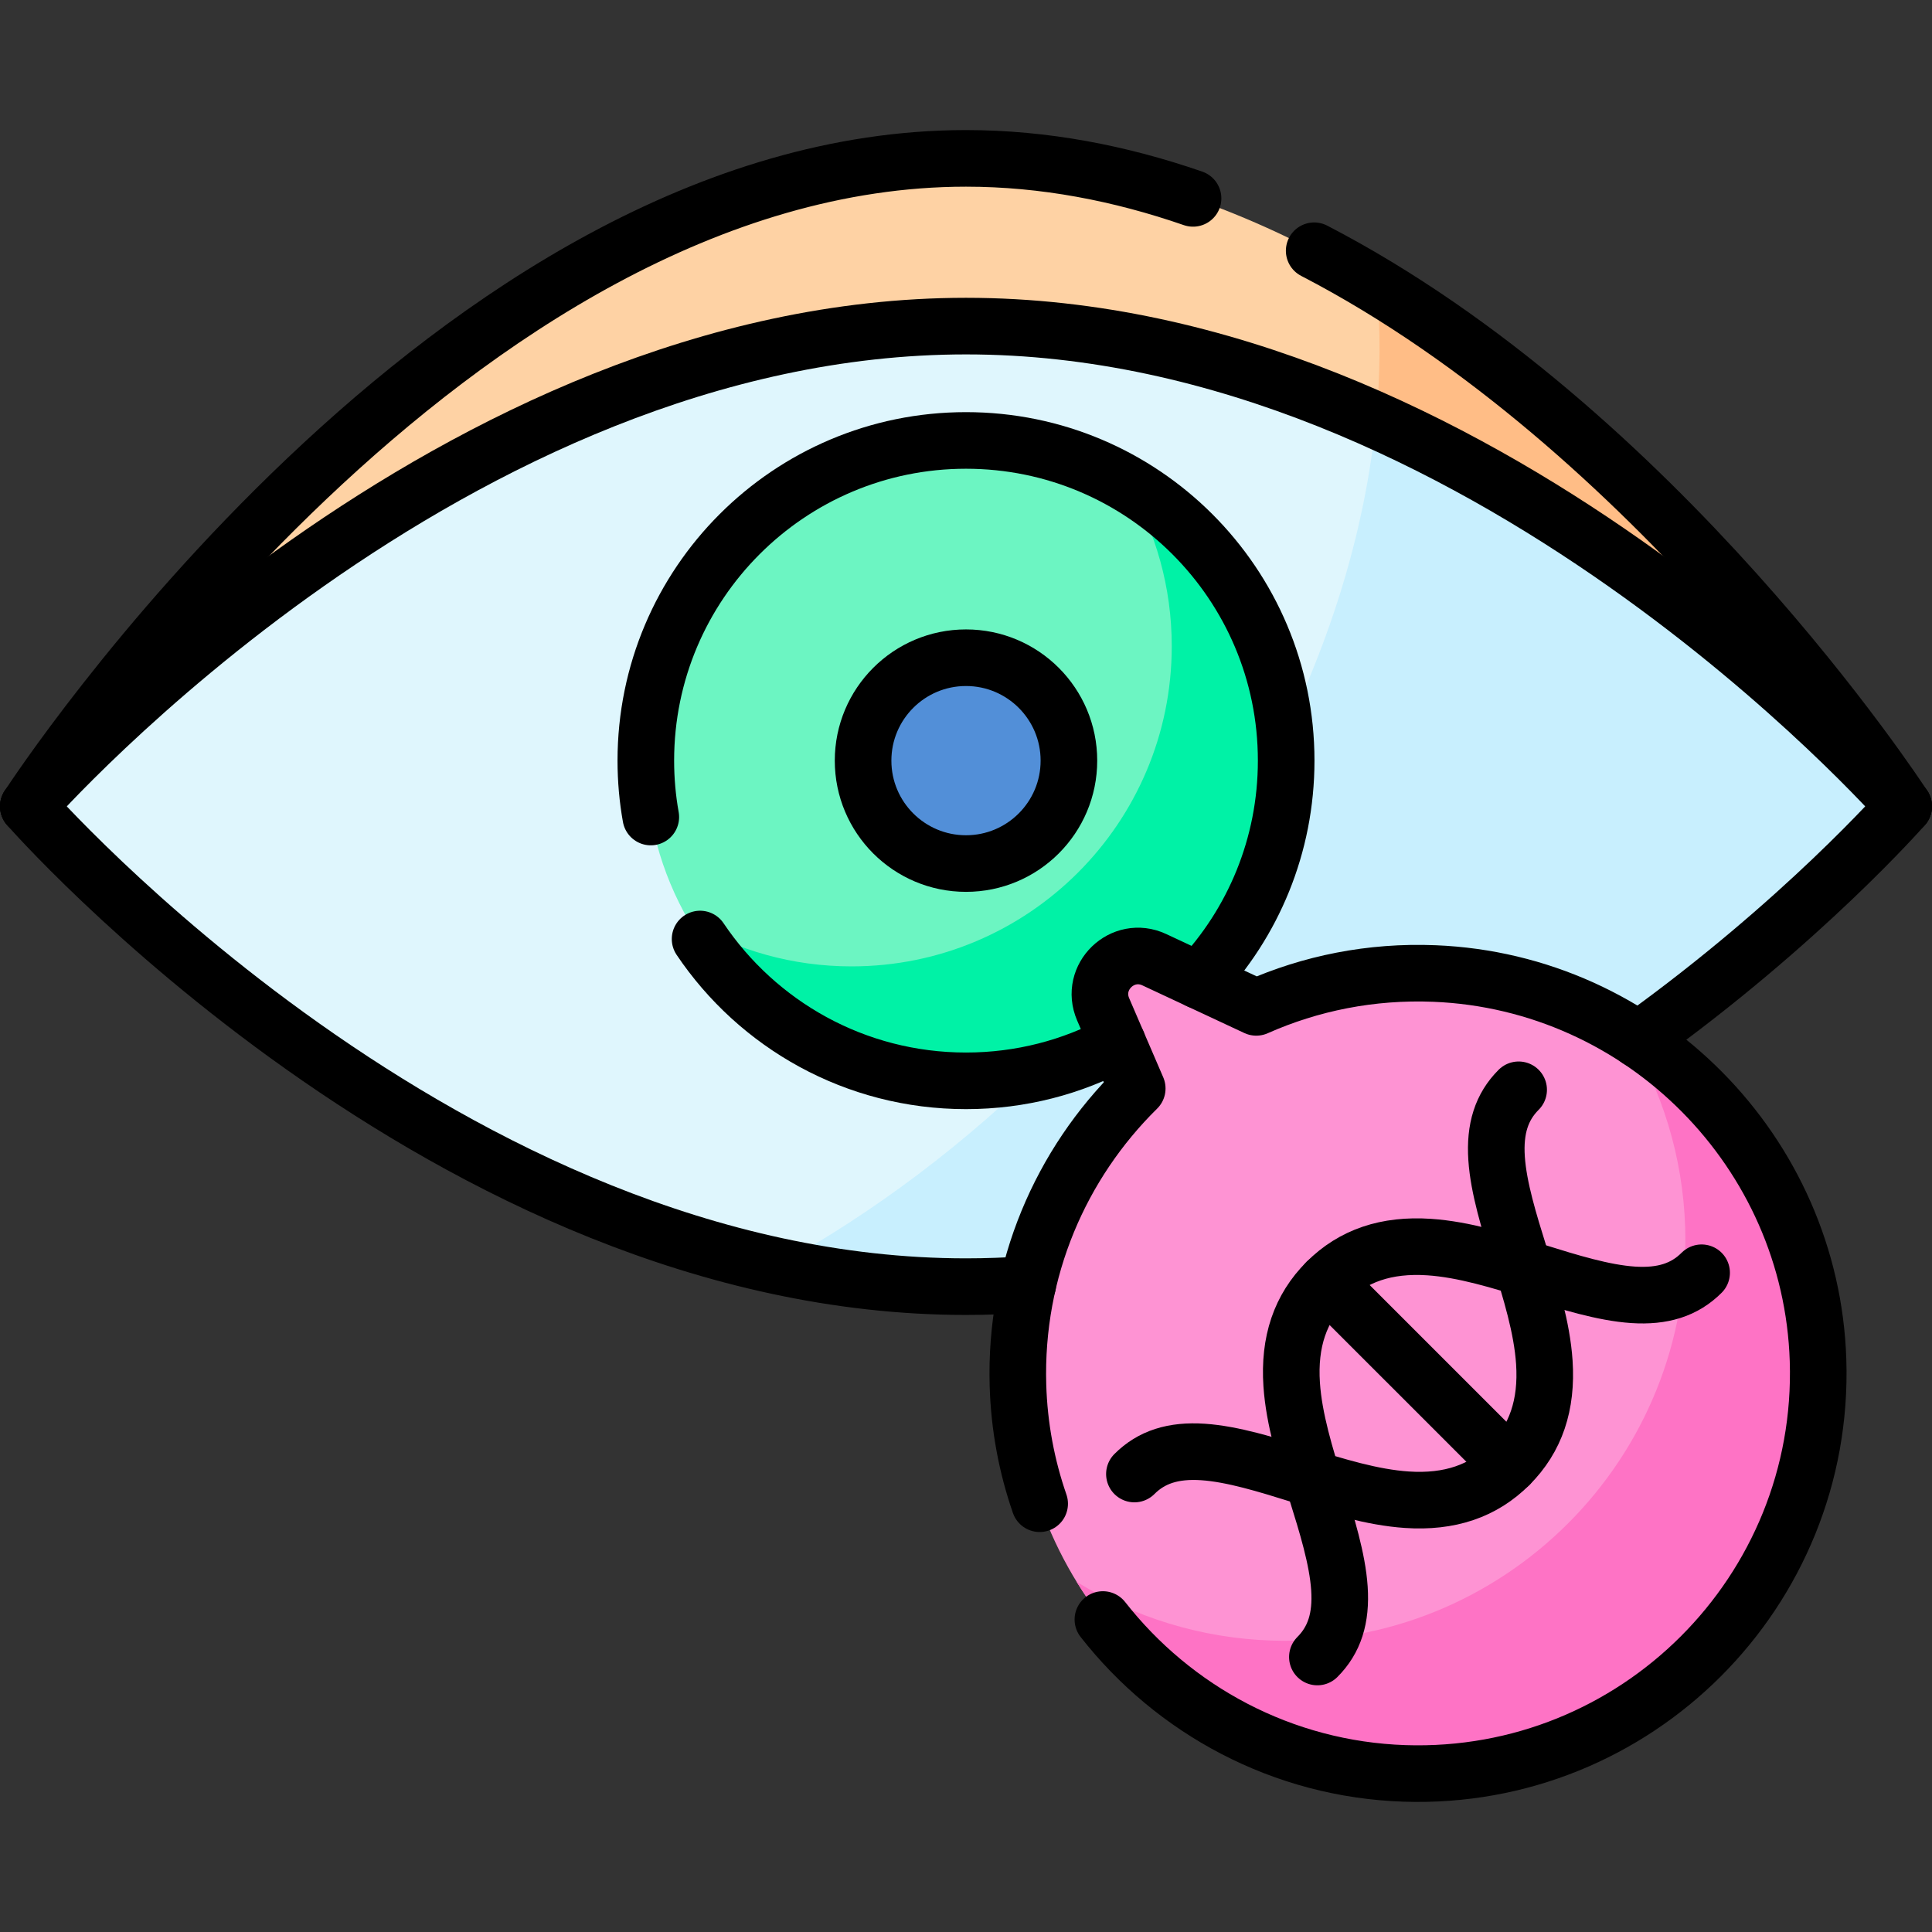 <?xml version="1.0" encoding="UTF-8"?>
<svg xmlns="http://www.w3.org/2000/svg" xmlns:xlink="http://www.w3.org/1999/xlink" version="1.1" id="Capa_1" x="0px" y="0px" viewBox="0 0 512 512" style="enable-background:new 0 0 512 512;" xml:space="preserve" width="512" height="512">
<rect x="0" y="0" width="512" height="512" fill="#333333" stroke="none"/>
<g>
	<g>
		<path style="fill:#DFF6FD;" d="M504.5,213.698c0,0-111.257,127.28-248.5,127.28S7.5,213.698,7.5,213.698&#10;&#9;&#9;&#9;S118.757,86.418,256,86.418S504.5,213.698,504.5,213.698z"/>
		<path style="fill:#C8EFFE;" d="M364.645,111.372c-5.56,56.44-35.209,118.267-86.225,169.284&#10;&#9;&#9;&#9;c-22.533,22.533-47.178,40.884-72.533,54.846c16.187,3.484,32.946,5.476,50.113,5.476c137.243,0,248.5-127.28,248.5-127.28&#10;&#9;&#9;&#9;S447.44,148.432,364.645,111.372z"/>
		<path style="fill:#FED2A4;" d="M256,86.418c137.243,0,248.5,127.28,248.5,127.28S393.243,41.971,256,41.971&#10;&#9;&#9;&#9;S7.5,213.698,7.5,213.698S118.757,86.418,256,86.418z"/>
		<path style="fill:#FFBD86;" d="M364.838,75.75c1.071,11.516,1.007,23.441-0.193,35.622&#10;&#9;&#9;&#9;C447.44,148.432,504.5,213.698,504.5,213.698S447.53,125.771,364.838,75.75z"/>
		<circle style="fill:#6CF5C2;" cx="256" cy="201.576" r="84.854"/>
		<path style="fill:#00F2A6;" d="M298.883,128.365c7.389,12.586,11.643,27.234,11.643,42.883c0,46.863-37.99,84.854-84.854,84.854&#10;&#9;&#9;&#9;c-15.649,0-30.297-4.254-42.883-11.643c14.737,25.104,41.997,41.97,73.211,41.97c46.863,0,84.854-37.99,84.854-84.854&#10;&#9;&#9;&#9;C340.854,170.362,323.988,143.103,298.883,128.365z"/>
		<circle style="fill:#528FD8;" cx="256" cy="201.576" r="27.274"/>
	</g>
	<g>
		<path style="fill:#FE93D3;" d="M301.375,288.458c-20.224,19.933-32.509,47.9-31.608,78.67&#10;&#9;&#9;&#9;c1.631,55.71,46.775,101.02,102.478,102.844c61.244,2.005,111.501-48.215,109.555-109.447&#10;&#9;&#9;&#9;c-1.757-55.284-46.361-100.297-101.628-102.54c-16.853-0.684-32.886,2.596-47.254,8.971l-27.021-12.629&#10;&#9;&#9;&#9;c-8.413-3.932-17.227,4.616-13.555,13.146L301.375,288.458z"/>
		<path style="fill:#FE73C5;" d="M481.8,360.526c-1.167-36.711-21.232-68.888-50.762-87.024&#10;&#9;&#9;&#9;c9.336,15.204,14.95,32.908,15.551,51.814c1.946,61.232-48.31,111.453-109.555,109.448c-18.876-0.618-36.535-6.235-51.704-15.552&#10;&#9;&#9;&#9;c18.11,29.486,50.219,49.561,86.914,50.763C433.49,471.978,483.746,421.758,481.8,360.526z"/>
	</g>
	<path style="fill:none;stroke:#000000;stroke-width:15;stroke-linecap:round;stroke-linejoin:round;stroke-miterlimit:10;" d="&#10;&#9;&#9;M7.5,213.695c0,0,111.259,127.28,248.5,127.28c5.505,0,10.96-0.202,16.375-0.596"/>
	<path style="fill:none;stroke:#000000;stroke-width:15;stroke-linecap:round;stroke-linejoin:round;stroke-miterlimit:10;" d="&#10;&#9;&#9;M504.5,213.695c0,0-26.789,30.638-70.277,61.842"/>
	<path style="fill:none;stroke:#000000;stroke-width:15;stroke-linecap:round;stroke-linejoin:round;stroke-miterlimit:10;" d="&#10;&#9;&#9;M7.5,213.701c0,0,0.01-0.01,0.02-0.02v-0.01c1.72-2.64,112.31-171.7,248.48-171.7c20.75,0,40.9,3.93,60.17,10.6"/>
	<path style="fill:none;stroke:#000000;stroke-width:15;stroke-linecap:round;stroke-linejoin:round;stroke-miterlimit:10;" d="&#10;&#9;&#9;M348.27,66.451c90.62,46.94,154.9,145.21,156.21,147.22"/>
	<path style="fill:none;stroke:#000000;stroke-width:15;stroke-linecap:round;stroke-linejoin:round;stroke-miterlimit:10;" d="&#10;&#9;&#9;M504.5,213.701c0,0-0.01-0.01-0.02-0.03c-1.97-2.23-112.47-127.25-248.48-127.25S9.49,211.441,7.52,213.671"/>
	<path style="fill:none;stroke:#000000;stroke-width:15;stroke-linecap:round;stroke-linejoin:round;stroke-miterlimit:10;" d="&#10;&#9;&#9;M185.53,248.851c15.24,22.67,41.11,37.58,70.47,37.58c14.54,0,28.21-3.65,40.16-10.1"/>
	<path style="fill:none;stroke:#000000;stroke-width:15;stroke-linecap:round;stroke-linejoin:round;stroke-miterlimit:10;" d="&#10;&#9;&#9;M172.47,216.521c-0.87-4.85-1.32-9.85-1.32-14.95c0-46.86,37.99-84.85,84.85-84.85s84.85,37.99,84.85,84.85&#10;&#9;&#9;c0,22.57-8.79,43.08-23.16,58.27"/>
	
		<circle style="fill:none;stroke:#000000;stroke-width:15;stroke-linecap:round;stroke-linejoin:round;stroke-miterlimit:10;" cx="256" cy="201.576" r="27.274"/>
	<g>
		<g>
			<path style="fill:none;stroke:#000000;stroke-width:15;stroke-linecap:round;stroke-linejoin:round;stroke-miterlimit:10;" d="&#10;&#9;&#9;&#9;&#9;M402.456,288.806c-4.513,4.513-6.371,10.291-5.845,18.183c0.522,7.836,3.345,16.899,6.075,25.664&#10;&#9;&#9;&#9;&#9;c2.931,9.412,5.963,19.145,6.577,28.356c0.756,11.335-2.265,20.232-9.233,27.201c-6.968,6.968-15.866,9.988-27.2,9.232&#10;&#9;&#9;&#9;&#9;c-9.211-0.614-18.943-3.646-28.355-6.577c-8.765-2.73-17.828-5.553-25.664-6.076c-7.891-0.526-13.668,1.331-18.182,5.844"/>
			<path style="fill:none;stroke:#000000;stroke-width:15;stroke-linecap:round;stroke-linejoin:round;stroke-miterlimit:10;" d="&#10;&#9;&#9;&#9;&#9;M450.946,337.295c-4.513,4.513-10.291,6.371-18.183,5.845c-7.836-0.522-16.899-3.345-25.664-6.075&#10;&#9;&#9;&#9;&#9;c-9.412-2.931-19.145-5.963-28.356-6.577c-11.335-0.756-20.232,2.265-27.201,9.233c-6.968,6.968-9.988,15.866-9.232,27.2&#10;&#9;&#9;&#9;&#9;c0.614,9.211,3.646,18.943,6.577,28.355c2.73,8.765,5.553,17.828,6.076,25.664c0.526,7.891-1.331,13.668-5.844,18.182"/>
		</g>
		<g>
			
				<line style="fill:none;stroke:#000000;stroke-width:15;stroke-linecap:round;stroke-linejoin:round;stroke-miterlimit:10;" x1="400.031" y1="388.21" x2="351.542" y2="339.721"/>
		</g>
	</g>
	<path style="fill:none;stroke:#000000;stroke-width:15;stroke-linecap:round;stroke-linejoin:round;stroke-miterlimit:10;" d="&#10;&#9;&#9;M292.28,429.191c18.76,23.96,47.58,39.72,79.97,40.78c61.24,2.01,111.5-48.21,109.55-109.45&#10;&#9;&#9;c-1.76-55.28-46.36-100.29-101.63-102.53c-16.85-0.69-32.88,2.59-47.25,8.97l-27.02-12.63c-8.42-3.93-17.23,4.61-13.56,13.14&#10;&#9;&#9;l9.04,20.99c-20.23,19.93-32.51,47.9-31.61,78.67c0.32,10.94,2.32,21.48,5.75,31.37"/>
</g>















</svg>
